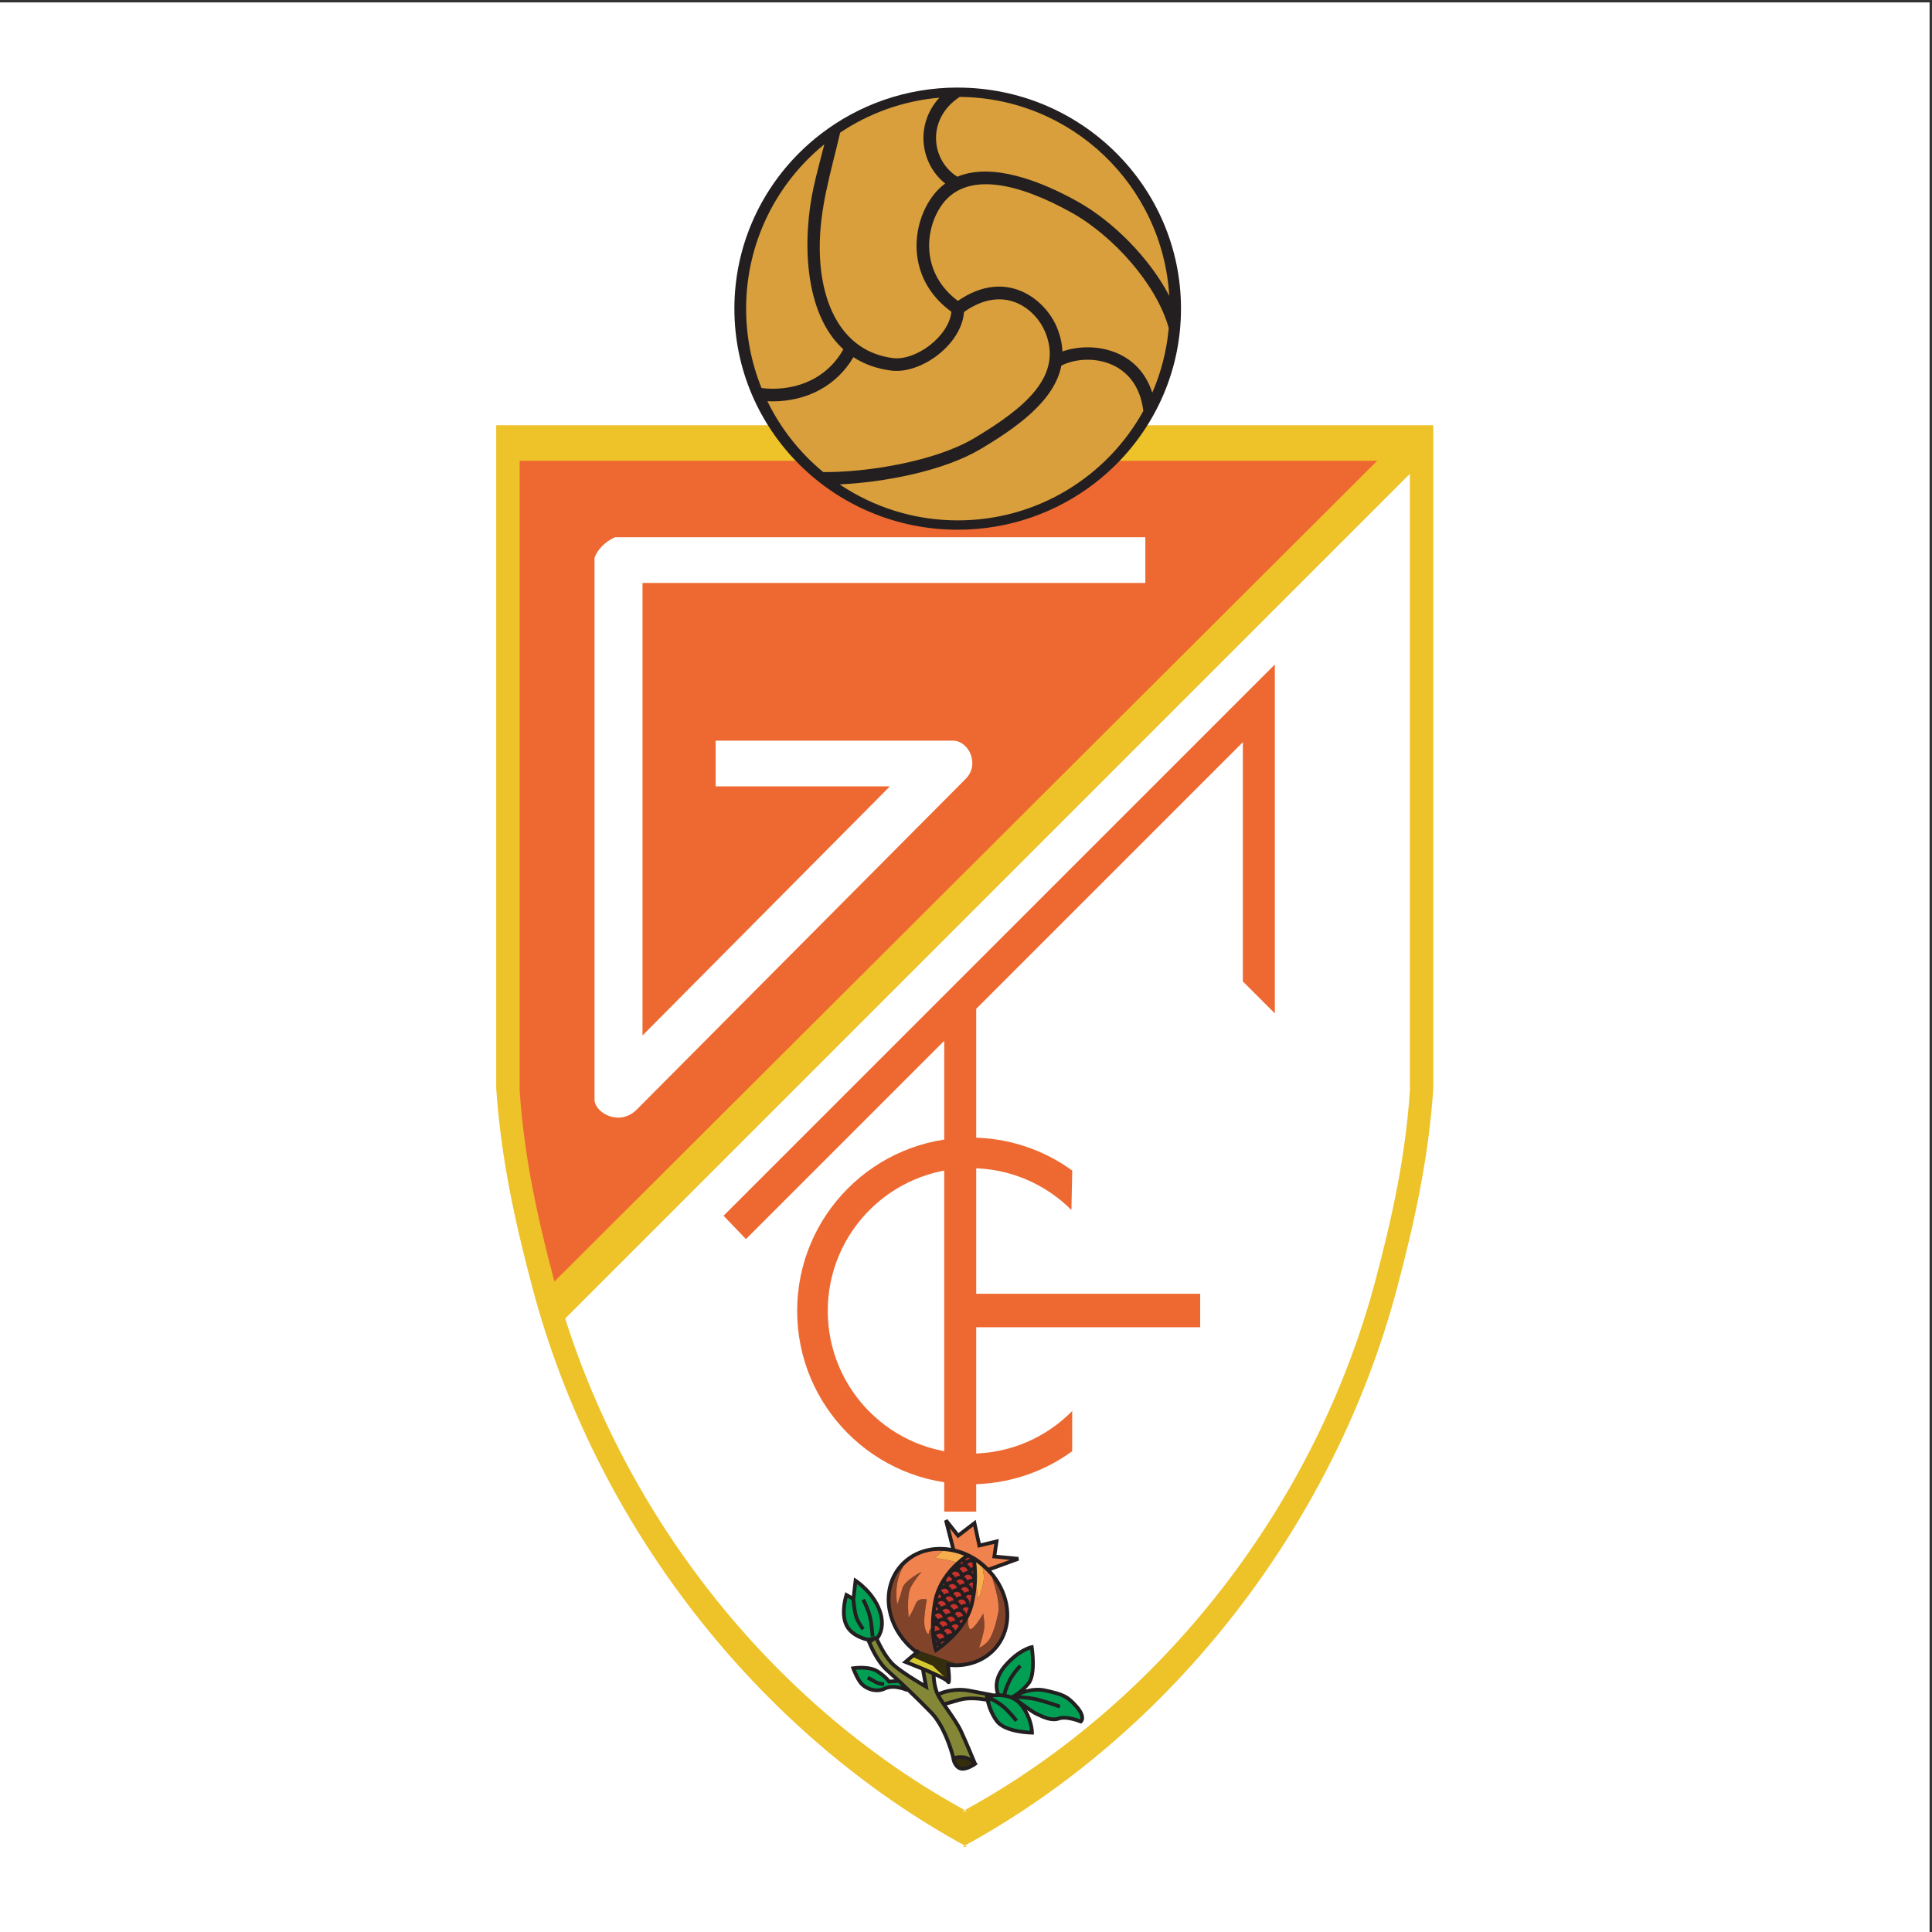 <?xml version="1.0" encoding="UTF-8"?>
<svg xmlns="http://www.w3.org/2000/svg" xmlns:xlink="http://www.w3.org/1999/xlink" width="193pt" height="193pt" viewBox="0 0 193 193" version="1.1">
<rect x="0" y="0" width="193" height="193" fill="#333333" stroke="none"/>
<g id="surface1">
<path style=" stroke:none;fill-rule:evenodd;fill:rgb(100%,100%,100%);fill-opacity:1;" d="M 0 0.242 L 192.758 0.242 L 192.758 193 L 0 193 L 0 0.242 "/>
<path style=" stroke:none;fill-rule:evenodd;fill:rgb(93.3%,76.099%,16.1%);fill-opacity:1;" d="M 96.148 184.496 C 117.156 173.078 133.277 152.242 139.531 128.785 C 141.355 121.934 142.727 115.543 143.184 108.695 L 143.184 42.48 L 49.57 42.48 L 49.57 108.695 C 50.027 115.543 51.398 121.934 53.227 128.785 C 59.48 152.242 75.602 173.078 96.605 184.496 L 96.148 184.496 "/>
<path style=" stroke:none;fill-rule:evenodd;fill:rgb(100%,100%,100%);fill-opacity:1;" d="M 56.461 131.715 C 63.043 152.477 77.75 170.703 96.594 180.945 L 96.16 180.945 C 116.117 170.102 131.43 150.305 137.371 128.02 C 139.109 121.516 140.41 115.441 140.844 108.934 L 140.844 47.332 L 56.461 131.715 "/>
<path style=" stroke:none;fill-rule:evenodd;fill:rgb(93.3%,41.199%,19.199%);fill-opacity:1;" d="M 137.578 46.031 L 51.91 46.031 L 51.91 108.934 C 52.348 115.441 53.648 121.516 55.383 128.02 L 137.578 46.031 "/>
<path style=" stroke:none;fill-rule:evenodd;fill:rgb(100%,100%,100%);fill-opacity:1;" d="M 63.602 110.848 C 61.926 112.523 59.504 111.242 59.391 109.91 L 59.391 55.723 C 59.633 54.992 60.398 54.113 61.445 53.668 L 114.414 53.668 L 114.414 58.234 L 64.184 58.234 L 64.184 103.441 L 88.898 78.555 L 71.492 78.555 L 71.492 73.988 L 95.234 73.988 C 96.781 74.035 97.914 76.359 96.465 77.809 L 63.602 110.848 "/>
<path style=" stroke:none;fill-rule:evenodd;fill:rgb(93.3%,41.199%,19.199%);fill-opacity:1;" d="M 94.324 151.008 L 97.52 151.008 L 97.52 132.59 L 119.895 132.59 L 119.895 129.242 L 97.52 129.242 L 97.52 100.777 L 124.156 74.141 L 124.156 98.039 L 127.352 101.234 L 127.352 66.379 L 72.281 121.449 L 74.516 123.781 L 94.324 103.977 L 94.324 151.008 "/>
<path style=" stroke:none;fill-rule:evenodd;fill:rgb(93.3%,41.199%,19.199%);fill-opacity:1;" d="M 107.109 140.957 C 104.523 143.582 100.926 145.211 96.949 145.211 C 89.074 145.211 82.691 138.828 82.691 130.953 C 82.691 123.082 89.074 116.695 96.949 116.695 C 100.887 116.695 104.449 118.293 107.031 120.871 L 107.113 116.934 C 104.258 114.863 100.746 113.641 96.949 113.641 C 87.387 113.641 79.633 121.391 79.633 130.953 C 79.633 140.516 87.387 148.27 96.949 148.27 C 100.746 148.27 104.258 147.047 107.109 144.973 L 107.109 140.957 "/>
<path style=" stroke:none;fill-rule:nonzero;fill:rgb(13.699%,12.199%,12.5%);fill-opacity:1;" d="M 117.977 30.836 C 117.977 36.934 115.477 42.453 111.441 46.449 C 110.785 47.102 110.086 47.711 109.352 48.277 C 105.574 51.188 100.824 52.918 95.672 52.918 L 95.668 52.918 C 89.512 52.918 83.934 50.445 79.898 46.449 C 75.863 42.453 73.363 36.934 73.363 30.836 L 73.363 30.832 C 73.363 24.734 75.863 19.211 79.898 15.215 C 80.555 14.566 81.254 13.953 81.988 13.391 C 85.766 10.48 90.516 8.746 95.672 8.746 L 95.672 8.75 C 101.828 8.75 107.406 11.223 111.441 15.219 C 115.477 19.211 117.977 24.734 117.977 30.832 L 117.977 30.836 "/>
<path style=" stroke:none;fill-rule:evenodd;fill:rgb(85.1%,62.399%,23.499%);fill-opacity:1;" d="M 84.25 34.898 C 80.195 31.207 80.184 23.699 81.273 18.715 C 81.574 17.328 81.957 15.969 82.348 14.414 C 77.582 18.293 74.535 24.207 74.535 30.832 C 74.535 33.637 75.082 36.312 76.074 38.762 C 76.434 38.809 76.801 38.836 77.172 38.836 C 80.305 38.836 82.859 37.387 84.25 34.898 Z M 82.242 47.16 C 86.656 47.195 93.438 46.086 97.324 43.77 C 102.352 40.77 106.254 37.57 104.398 33.137 C 103.461 30.895 100.348 28.305 96.305 31.164 C 96.047 34.473 91.961 37.395 89.027 37.02 C 87.539 36.828 86.293 36.359 85.254 35.68 C 83.605 38.496 80.656 40.094 77.172 40.094 C 77 40.094 76.828 40.09 76.66 40.082 C 77.996 42.828 79.91 45.238 82.242 47.16 Z M 95.633 17.652 C 99.133 16.199 103.98 18.086 107.676 20.148 C 111.164 22.098 114.809 25.734 116.805 29.555 C 116.145 18.523 107.039 9.773 95.871 9.68 C 92.531 11.871 92.988 16.004 95.633 17.652 Z M 95.043 31.148 C 90.711 27.988 90.977 23.016 92.84 20.066 C 93.297 19.34 93.828 18.77 94.422 18.336 C 91.902 16.324 91.398 12.426 93.84 9.758 C 90.195 10.074 86.812 11.316 83.93 13.246 C 83.008 17.219 81.832 20.848 81.891 24.996 C 81.969 30.59 84.281 35.141 89.188 35.77 C 91.477 36.062 94.777 33.629 95.043 31.148 Z M 116.754 32.777 C 115.547 28.402 111.207 23.562 107.062 21.25 C 101.953 18.395 96.363 16.844 93.906 20.738 C 92.328 23.238 92.109 27.367 95.688 30.059 C 100.551 26.699 104.438 29.965 105.559 32.652 C 105.922 33.512 106.102 34.332 106.133 35.109 C 109.004 34.098 113.672 34.75 115.109 39.23 C 115.98 37.223 116.547 35.051 116.754 32.777 Z M 106.027 36.52 C 105.336 40.062 101.543 42.719 97.969 44.852 C 94.289 47.047 88.352 48.18 83.883 48.391 C 87.254 50.66 91.316 51.984 95.688 51.984 C 103.664 51.984 110.613 47.57 114.215 41.051 C 113.582 35.832 108.621 35.219 106.027 36.52 "/>
<path style=" stroke:none;fill-rule:evenodd;fill:rgb(13.699%,12.199%,12.5%);fill-opacity:1;" d="M 85.211 166.465 C 85.277 166.457 86.855 166.219 87.77 166.816 C 88.434 167.25 88.766 167.621 88.895 167.789 L 89.348 167.766 C 89.027 167.469 88.738 167.207 88.488 166.984 C 87.449 166.062 86.754 164.371 86.594 163.965 C 86.207 163.875 84.879 163.504 84.367 162.379 C 83.789 161.102 84.355 159.348 84.379 159.273 L 84.453 159.055 L 84.648 159.172 L 85.102 159.434 L 85.281 157.883 L 85.316 157.586 L 85.57 157.75 C 85.641 157.797 87.355 158.93 88.039 160.805 C 88.633 162.434 88.023 163.438 87.797 163.742 C 87.969 164.117 88.641 165.527 89.441 166.23 C 90.16 166.859 91.594 167.738 92.254 168.133 L 92.02 166.848 C 91.492 166.629 90.938 166.406 90.391 166.195 L 90.098 166.086 L 90.336 165.883 L 91.297 165.066 C 88.781 163.109 87.863 159.801 89.18 157.285 C 89.828 156.047 90.945 155.145 92.332 154.75 C 93.184 154.504 94.098 154.473 95.004 154.629 L 94.316 151.922 L 94.641 151.762 L 95.742 153.148 L 97.234 152.008 L 97.469 151.828 L 97.527 152.113 L 97.973 154.168 L 99.512 153.801 L 99.777 153.742 L 99.734 154.012 L 99.543 155.324 L 101.742 155.531 L 101.789 155.891 L 99.027 156.895 C 100.797 158.855 101.371 161.617 100.227 163.805 C 99.246 165.688 97.176 166.727 94.91 166.523 C 95.086 168.105 94.953 168.176 94.824 168.223 C 94.77 168.242 94.641 168.262 94.535 168.086 C 94.465 167.98 94.047 167.758 93.461 167.48 C 93.48 167.832 93.551 168.484 93.777 169.031 C 94.207 168.848 95.398 168.43 96.875 168.711 L 99.242 169.168 L 99.238 169.176 C 99.32 169.168 99.395 169.164 99.484 169.16 C 99.336 168.727 99.125 167.602 100.293 166.258 C 101.715 164.625 102.98 164.371 103.031 164.363 L 103.223 164.328 L 103.254 164.516 C 103.27 164.629 103.688 167.301 102.883 168.289 C 102.73 168.477 102.578 168.637 102.426 168.785 C 103.016 168.625 103.727 168.527 104.465 168.695 C 106.164 169.078 106.699 169.234 107.68 170.359 C 108.121 170.867 108.324 171.312 108.293 171.68 C 108.266 171.965 108.105 172.102 108.086 172.117 L 108 172.184 L 107.898 172.145 C 107.523 171.988 106.414 171.637 105.836 171.848 C 105.059 172.133 104.172 171.707 103.582 171.426 L 103.426 171.352 C 103.246 171.27 102.93 171.062 102.59 170.824 C 103.258 171.969 103.281 173.031 103.281 173.086 L 103.281 173.273 L 103.094 173.273 C 102.98 173.27 100.344 173.234 99.449 172.059 C 98.891 171.32 98.621 170.492 98.496 169.977 C 97.902 169.875 96.773 169.738 95.902 169.984 C 95.141 170.195 94.766 170.305 94.582 170.359 C 94.652 170.461 94.723 170.562 94.793 170.664 C 95.297 171.391 95.867 172.211 96.164 172.852 C 96.633 173.859 97.41 175.73 97.562 176.098 L 97.672 176.234 L 97.516 176.348 C 97.414 176.426 96.504 177.062 95.859 176.832 C 95.191 176.594 95.055 175.738 95.051 175.703 L 95.031 175.578 L 95.035 175.578 C 94.824 174.781 94.125 172.473 92.871 171.188 C 92.098 170.395 91.324 169.633 90.609 168.949 L 90.578 169.012 C 90.566 169.004 89.324 168.441 88.477 168.844 C 87.418 169.355 86.285 168.785 85.852 168.242 C 85.43 167.715 85.078 166.754 85.062 166.711 L 84.988 166.5 L 85.211 166.465 "/>
<path style=" stroke:none;fill-rule:evenodd;fill:rgb(0%,62.399%,32.899%);fill-opacity:1;" d="M 86.141 168.012 C 86.516 168.48 87.477 168.914 88.316 168.512 C 88.895 168.23 89.586 168.32 90.082 168.453 C 89.961 168.336 89.84 168.223 89.723 168.113 L 88.816 168.168 L 88.703 168.176 L 88.645 168.078 C 88.645 168.078 88.375 167.652 87.566 167.129 C 86.957 166.73 85.953 166.766 85.5 166.805 C 85.625 167.113 85.875 167.676 86.141 168.012 "/>
<path style=" stroke:none;fill-rule:evenodd;fill:rgb(0%,62.399%,32.899%);fill-opacity:1;" d="M 102.594 168.059 C 103.129 167.402 103.023 165.629 102.914 164.785 C 102.527 164.914 101.598 165.328 100.574 166.504 C 99.355 167.902 99.805 169 99.879 169.156 C 99.969 169.156 100.062 169.172 100.156 169.18 C 100.254 168.848 100.492 168.062 100.871 167.465 C 101.352 166.703 101.785 166.293 101.805 166.273 L 102.059 166.547 C 102.055 166.551 101.637 166.945 101.188 167.66 C 100.855 168.184 100.629 168.895 100.527 169.234 C 100.703 169.27 100.875 169.312 101.047 169.379 L 101.039 169.367 C 101.051 169.359 101.121 169.316 101.219 169.266 C 101.488 169.098 102.062 168.711 102.594 168.059 "/>
<path style=" stroke:none;fill-rule:evenodd;fill:rgb(0%,62.399%,32.899%);fill-opacity:1;" d="M 103.582 171.016 L 103.742 171.094 C 104.273 171.348 105.078 171.73 105.707 171.5 C 106.402 171.246 107.508 171.602 107.895 171.746 C 107.965 171.578 107.93 171.215 107.398 170.605 C 106.492 169.566 106.023 169.426 104.383 169.055 C 103.438 168.844 102.508 169.105 101.91 169.352 C 102.445 169.391 103.25 169.469 103.887 169.652 C 104.895 169.938 105.938 170.305 105.949 170.305 L 105.824 170.656 C 105.816 170.652 104.781 170.293 103.785 170.008 C 103.105 169.816 102.195 169.738 101.695 169.711 C 102.266 170.141 103.234 170.852 103.582 171.016 "/>
<path style=" stroke:none;fill-rule:evenodd;fill:rgb(0%,62.399%,32.899%);fill-opacity:1;" d="M 99.75 171.836 C 100.406 172.703 102.289 172.863 102.895 172.895 C 102.852 172.461 102.656 171.34 101.801 170.34 C 101.059 169.477 99.824 169.48 99.137 169.562 C 99.438 169.715 100.148 170.105 100.684 170.648 C 101.34 171.316 101.672 171.773 101.688 171.789 L 101.387 172.008 C 101.383 172.004 101.055 171.555 100.414 170.91 C 99.918 170.402 99.227 170.023 98.957 169.887 L 98.91 170.059 C 98.91 170.059 98.906 170.059 98.906 170.059 C 99.039 170.539 99.289 171.227 99.75 171.836 "/>
<path style=" stroke:none;fill-rule:evenodd;fill:rgb(94.099%,50.999%,30.199%);fill-opacity:1;" d="M 100.887 155.824 L 99.312 155.672 L 99.117 155.656 L 99.148 155.461 L 99.328 154.227 L 97.875 154.57 L 97.688 154.617 L 97.648 154.43 L 97.227 152.48 L 95.828 153.555 L 95.68 153.664 L 95.566 153.523 L 94.891 152.672 L 95.41 154.711 C 96.078 154.867 96.734 155.129 97.352 155.496 C 97.879 155.809 98.332 156.191 98.746 156.602 L 100.887 155.824 "/>
<path style=" stroke:none;fill-rule:evenodd;fill:rgb(78.4%,19.6%,17.299%);fill-opacity:1;" d="M 96.324 156.551 C 96.207 156.523 96.086 156.539 95.98 156.602 C 95.922 156.637 95.898 156.703 95.863 156.762 C 95.977 156.828 96.078 156.914 96.145 157.031 C 96.164 157.059 96.168 157.094 96.18 157.125 C 96.316 157.016 96.484 156.957 96.66 156.953 C 96.656 156.887 96.641 156.816 96.602 156.758 C 96.543 156.652 96.441 156.578 96.324 156.551 "/>
<path style=" stroke:none;fill-rule:evenodd;fill:rgb(78.4%,19.6%,17.299%);fill-opacity:1;" d="M 96.141 156.012 C 96.047 156.086 95.949 156.172 95.852 156.262 C 95.953 156.211 96.066 156.184 96.188 156.18 C 96.184 156.121 96.168 156.066 96.141 156.012 "/>
<path style=" stroke:none;fill-rule:evenodd;fill:rgb(78.4%,19.6%,17.299%);fill-opacity:1;" d="M 94.461 158.715 C 94.344 158.688 94.223 158.703 94.117 158.77 C 94.055 158.801 94.035 158.871 93.996 158.926 C 94.109 158.992 94.211 159.078 94.281 159.195 C 94.301 159.223 94.301 159.258 94.316 159.289 C 94.453 159.18 94.617 159.125 94.797 159.121 C 94.793 159.051 94.773 158.984 94.738 158.922 C 94.676 158.82 94.578 158.746 94.461 158.715 "/>
<path style=" stroke:none;fill-rule:evenodd;fill:rgb(78.4%,19.6%,17.299%);fill-opacity:1;" d="M 94.281 158.191 C 94.254 158.242 94.227 158.297 94.199 158.352 C 94.238 158.344 94.281 158.348 94.32 158.348 C 94.316 158.289 94.309 158.238 94.281 158.191 "/>
<path style=" stroke:none;fill-rule:evenodd;fill:rgb(78.4%,19.6%,17.299%);fill-opacity:1;" d="M 94.145 159.953 C 94.031 159.926 93.906 159.941 93.805 160.004 C 93.742 160.039 93.723 160.109 93.688 160.164 C 93.797 160.23 93.898 160.316 93.969 160.434 C 93.984 160.461 93.988 160.496 94.004 160.527 C 94.141 160.422 94.305 160.359 94.48 160.355 C 94.477 160.289 94.461 160.223 94.426 160.16 C 94.363 160.055 94.266 159.984 94.145 159.953 "/>
<path style=" stroke:none;fill-rule:evenodd;fill:rgb(78.4%,19.6%,17.299%);fill-opacity:1;" d="M 93.961 159.387 C 93.926 159.328 93.859 159.305 93.801 159.27 C 93.762 159.398 93.719 159.527 93.684 159.66 C 93.789 159.609 93.902 159.586 94.02 159.586 C 94.016 159.516 93.996 159.445 93.961 159.387 "/>
<path style=" stroke:none;fill-rule:evenodd;fill:rgb(78.4%,19.6%,17.299%);fill-opacity:1;" d="M 93.836 161.191 C 93.688 161.152 93.539 161.207 93.426 161.309 C 93.422 161.352 93.422 161.391 93.418 161.43 C 93.539 161.52 93.637 161.625 93.699 161.758 C 93.836 161.656 93.996 161.598 94.168 161.594 C 94.164 161.527 94.148 161.457 94.109 161.395 C 94.051 161.293 93.953 161.219 93.836 161.191 "/>
<path style=" stroke:none;fill-rule:evenodd;fill:rgb(78.4%,19.6%,17.299%);fill-opacity:1;" d="M 93.648 160.625 C 93.621 160.578 93.562 160.562 93.523 160.531 C 93.508 160.641 93.492 160.746 93.48 160.852 C 93.551 160.828 93.629 160.844 93.707 160.84 C 93.703 160.766 93.691 160.691 93.648 160.625 "/>
<path style=" stroke:none;fill-rule:evenodd;fill:rgb(78.4%,19.6%,17.299%);fill-opacity:1;" d="M 93.984 163.203 C 93.867 163.172 93.746 163.191 93.645 163.254 C 93.582 163.289 93.559 163.355 93.523 163.41 C 93.637 163.48 93.738 163.566 93.805 163.684 C 93.824 163.711 93.828 163.742 93.84 163.777 C 93.98 163.668 94.141 163.609 94.32 163.605 C 94.316 163.535 94.301 163.469 94.266 163.406 C 94.203 163.305 94.102 163.23 93.984 163.203 "/>
<path style=" stroke:none;fill-rule:evenodd;fill:rgb(78.4%,19.6%,17.299%);fill-opacity:1;" d="M 93.801 162.633 C 93.738 162.531 93.641 162.457 93.523 162.426 C 93.473 162.414 93.426 162.43 93.379 162.434 C 93.379 162.633 93.379 162.82 93.387 162.988 C 93.41 162.973 93.426 162.949 93.449 162.934 C 93.574 162.859 93.715 162.836 93.855 162.832 C 93.852 162.762 93.836 162.695 93.801 162.633 "/>
<path style=" stroke:none;fill-rule:evenodd;fill:rgb(78.4%,19.6%,17.299%);fill-opacity:1;" d="M 93.992 164.176 C 94.012 164.188 94.027 164.203 94.043 164.215 C 94.137 164.145 94.238 164.062 94.344 163.969 C 94.262 163.969 94.18 163.984 94.105 164.027 C 94.051 164.059 94.031 164.125 93.992 164.176 "/>
<path style=" stroke:none;fill-rule:evenodd;fill:rgb(78.4%,19.6%,17.299%);fill-opacity:1;" d="M 94.297 161.965 C 94.18 161.934 94.059 161.953 93.953 162.016 C 93.895 162.051 93.875 162.117 93.836 162.176 C 93.949 162.242 94.051 162.328 94.117 162.441 C 94.137 162.473 94.141 162.508 94.152 162.539 C 94.289 162.43 94.457 162.371 94.637 162.367 C 94.629 162.297 94.613 162.234 94.574 162.172 C 94.516 162.066 94.414 161.992 94.297 161.965 "/>
<path style=" stroke:none;fill-rule:evenodd;fill:rgb(78.4%,19.6%,17.299%);fill-opacity:1;" d="M 94.617 163.312 C 94.754 163.203 94.918 163.145 95.098 163.141 C 95.094 163.074 95.078 163.004 95.039 162.945 C 94.977 162.84 94.879 162.77 94.762 162.738 C 94.645 162.707 94.523 162.727 94.418 162.789 C 94.359 162.824 94.34 162.891 94.301 162.949 C 94.414 163.016 94.516 163.102 94.582 163.215 C 94.602 163.246 94.602 163.281 94.617 163.312 "/>
<path style=" stroke:none;fill-rule:evenodd;fill:rgb(78.4%,19.6%,17.299%);fill-opacity:1;" d="M 94.609 160.727 C 94.492 160.699 94.371 160.715 94.266 160.777 C 94.207 160.812 94.184 160.879 94.148 160.938 C 94.262 161.004 94.363 161.09 94.43 161.207 C 94.449 161.234 94.453 161.27 94.465 161.301 C 94.605 161.191 94.77 161.137 94.949 161.133 C 94.941 161.062 94.926 160.992 94.887 160.934 C 94.828 160.828 94.727 160.758 94.609 160.727 "/>
<path style=" stroke:none;fill-rule:evenodd;fill:rgb(78.4%,19.6%,17.299%);fill-opacity:1;" d="M 95.414 162.906 C 95.543 162.766 95.664 162.613 95.785 162.453 C 95.727 162.367 95.645 162.301 95.539 162.273 C 95.422 162.246 95.297 162.262 95.195 162.324 C 95.137 162.359 95.113 162.426 95.078 162.484 C 95.191 162.551 95.289 162.637 95.359 162.754 C 95.387 162.801 95.398 162.855 95.414 162.906 "/>
<path style=" stroke:none;fill-rule:evenodd;fill:rgb(78.4%,19.6%,17.299%);fill-opacity:1;" d="M 95.707 161.609 C 95.844 161.504 96.008 161.445 96.188 161.438 C 96.18 161.371 96.164 161.301 96.129 161.242 C 96.066 161.137 95.969 161.066 95.852 161.035 C 95.734 161.008 95.613 161.023 95.508 161.086 C 95.449 161.121 95.426 161.188 95.387 161.246 C 95.504 161.316 95.602 161.398 95.672 161.516 C 95.688 161.543 95.691 161.578 95.707 161.609 "/>
<path style=" stroke:none;fill-rule:evenodd;fill:rgb(78.4%,19.6%,17.299%);fill-opacity:1;" d="M 95.848 162.023 C 95.906 162.059 95.961 162.094 96.008 162.145 C 96.082 162.035 96.156 161.922 96.223 161.805 C 96.137 161.801 96.047 161.812 95.973 161.859 C 95.91 161.898 95.887 161.965 95.848 162.023 "/>
<path style=" stroke:none;fill-rule:evenodd;fill:rgb(78.4%,19.6%,17.299%);fill-opacity:1;" d="M 95.242 160.836 C 95.379 160.73 95.543 160.672 95.723 160.668 C 95.719 160.598 95.703 160.531 95.664 160.469 C 95.605 160.363 95.504 160.293 95.387 160.262 C 95.27 160.23 95.148 160.25 95.043 160.312 C 94.984 160.348 94.965 160.418 94.926 160.473 C 95.039 160.539 95.141 160.625 95.211 160.742 C 95.227 160.773 95.227 160.805 95.242 160.836 "/>
<path style=" stroke:none;fill-rule:evenodd;fill:rgb(78.4%,19.6%,17.299%);fill-opacity:1;" d="M 94.93 162.074 C 95.066 161.965 95.23 161.906 95.41 161.902 C 95.406 161.836 95.391 161.77 95.352 161.707 C 95.289 161.602 95.191 161.531 95.074 161.5 C 94.957 161.469 94.832 161.488 94.73 161.551 C 94.672 161.586 94.648 161.652 94.613 161.711 C 94.723 161.777 94.828 161.863 94.898 161.98 C 94.914 162.008 94.914 162.043 94.93 162.074 "/>
<path style=" stroke:none;fill-rule:evenodd;fill:rgb(78.4%,19.6%,17.299%);fill-opacity:1;" d="M 94.926 159.488 C 94.805 159.461 94.684 159.48 94.578 159.543 C 94.52 159.574 94.5 159.645 94.461 159.699 C 94.574 159.77 94.676 159.852 94.746 159.969 C 94.762 160 94.766 160.031 94.777 160.062 C 94.918 159.957 95.078 159.898 95.262 159.895 C 95.254 159.824 95.238 159.758 95.203 159.695 C 95.141 159.594 95.039 159.52 94.926 159.488 "/>
<path style=" stroke:none;fill-rule:evenodd;fill:rgb(78.4%,19.6%,17.299%);fill-opacity:1;" d="M 94.621 158.055 C 94.762 157.945 94.926 157.887 95.109 157.883 C 95.102 157.812 95.09 157.746 95.051 157.684 C 94.988 157.582 94.891 157.512 94.773 157.48 C 94.766 157.477 94.758 157.477 94.75 157.477 C 94.66 157.598 94.574 157.727 94.484 157.859 C 94.539 157.918 94.59 157.98 94.621 158.055 "/>
<path style=" stroke:none;fill-rule:evenodd;fill:rgb(78.4%,19.6%,17.299%);fill-opacity:1;" d="M 95.234 158.25 C 95.121 158.223 94.996 158.242 94.895 158.301 C 94.836 158.336 94.812 158.406 94.777 158.461 C 94.887 158.531 94.988 158.613 95.059 158.73 C 95.074 158.762 95.078 158.793 95.09 158.828 C 95.23 158.719 95.395 158.66 95.57 158.656 C 95.566 158.586 95.551 158.52 95.516 158.457 C 95.453 158.355 95.352 158.281 95.234 158.25 "/>
<path style=" stroke:none;fill-rule:evenodd;fill:rgb(78.4%,19.6%,17.299%);fill-opacity:1;" d="M 95.699 159.027 C 95.582 158.996 95.461 159.016 95.355 159.078 C 95.297 159.113 95.277 159.18 95.238 159.234 C 95.352 159.305 95.453 159.387 95.52 159.504 C 95.539 159.531 95.543 159.57 95.555 159.598 C 95.691 159.492 95.855 159.434 96.035 159.43 C 96.031 159.359 96.016 159.289 95.977 159.23 C 95.918 159.129 95.816 159.055 95.699 159.027 "/>
<path style=" stroke:none;fill-rule:evenodd;fill:rgb(78.4%,19.6%,17.299%);fill-opacity:1;" d="M 96.523 161.258 C 96.617 161.059 96.691 160.855 96.762 160.645 C 96.719 160.613 96.68 160.586 96.629 160.57 C 96.508 160.543 96.387 160.562 96.285 160.621 C 96.223 160.66 96.203 160.727 96.164 160.781 C 96.277 160.852 96.379 160.934 96.449 161.051 C 96.488 161.117 96.504 161.188 96.523 161.258 "/>
<path style=" stroke:none;fill-rule:evenodd;fill:rgb(78.4%,19.6%,17.299%);fill-opacity:1;" d="M 96.02 160.371 C 96.156 160.266 96.32 160.207 96.5 160.203 C 96.492 160.133 96.477 160.066 96.441 160.004 C 96.379 159.902 96.281 159.828 96.164 159.797 C 96.047 159.77 95.926 159.789 95.82 159.848 C 95.762 159.887 95.738 159.953 95.703 160.008 C 95.816 160.074 95.914 160.16 95.984 160.277 C 96.004 160.305 96.004 160.344 96.02 160.371 "/>
<path style=" stroke:none;fill-rule:evenodd;fill:rgb(78.4%,19.6%,17.299%);fill-opacity:1;" d="M 95.371 157.492 C 95.387 157.523 95.391 157.559 95.402 157.59 C 95.543 157.48 95.707 157.422 95.887 157.418 C 95.879 157.348 95.863 157.281 95.828 157.219 C 95.766 157.117 95.668 157.043 95.551 157.016 C 95.43 156.984 95.309 157.004 95.207 157.066 C 95.148 157.102 95.125 157.168 95.086 157.223 C 95.199 157.293 95.301 157.379 95.371 157.492 "/>
<path style=" stroke:none;fill-rule:evenodd;fill:rgb(78.4%,19.6%,17.299%);fill-opacity:1;" d="M 96.012 157.789 C 95.895 157.758 95.773 157.777 95.668 157.84 C 95.609 157.875 95.59 157.941 95.551 157.996 C 95.664 158.066 95.766 158.152 95.836 158.266 C 95.852 158.297 95.855 158.332 95.867 158.359 C 96.004 158.254 96.168 158.195 96.348 158.191 C 96.344 158.121 96.328 158.055 96.289 157.992 C 96.227 157.891 96.129 157.816 96.012 157.789 "/>
<path style=" stroke:none;fill-rule:evenodd;fill:rgb(78.4%,19.6%,17.299%);fill-opacity:1;" d="M 96.477 158.562 C 96.359 158.531 96.238 158.551 96.133 158.609 C 96.074 158.648 96.051 158.715 96.016 158.77 C 96.129 158.84 96.227 158.926 96.297 159.039 C 96.316 159.07 96.316 159.105 96.332 159.133 C 96.469 159.027 96.633 158.969 96.812 158.965 C 96.809 158.895 96.793 158.828 96.754 158.77 C 96.691 158.664 96.594 158.59 96.477 158.562 "/>
<path style=" stroke:none;fill-rule:evenodd;fill:rgb(78.4%,19.6%,17.299%);fill-opacity:1;" d="M 96.859 160.289 C 96.863 160.289 96.867 160.289 96.871 160.293 C 96.945 159.984 97.012 159.684 97.059 159.395 C 97.02 159.371 96.984 159.344 96.941 159.332 C 96.824 159.305 96.703 159.324 96.598 159.387 C 96.539 159.422 96.516 159.488 96.477 159.543 C 96.59 159.609 96.691 159.695 96.762 159.812 C 96.848 159.957 96.871 160.121 96.859 160.289 "/>
<path style=" stroke:none;fill-rule:evenodd;fill:rgb(78.4%,19.6%,17.299%);fill-opacity:1;" d="M 96.789 157.324 C 96.672 157.293 96.551 157.312 96.445 157.375 C 96.387 157.41 96.363 157.48 96.328 157.531 C 96.441 157.602 96.539 157.688 96.609 157.805 C 96.629 157.832 96.633 157.863 96.645 157.895 C 96.668 157.875 96.688 157.848 96.719 157.828 C 96.844 157.754 96.984 157.73 97.125 157.727 C 97.121 157.656 97.105 157.59 97.066 157.531 C 97.004 157.426 96.906 157.352 96.789 157.324 "/>
<path style=" stroke:none;fill-rule:evenodd;fill:rgb(78.4%,19.6%,17.299%);fill-opacity:1;" d="M 97.145 158.766 C 97.168 158.531 97.188 158.309 97.199 158.094 C 97.098 158.082 96.996 158.094 96.91 158.148 C 96.852 158.184 96.828 158.25 96.793 158.305 C 96.906 158.375 97.004 158.461 97.074 158.574 C 97.109 158.633 97.121 158.703 97.145 158.766 "/>
<path style=" stroke:none;fill-rule:evenodd;fill:rgb(78.4%,19.6%,17.299%);fill-opacity:1;" d="M 96.488 155.891 C 96.621 155.785 96.777 155.727 96.949 155.715 C 96.867 155.668 96.777 155.637 96.688 155.594 C 96.621 155.641 96.531 155.703 96.422 155.789 C 96.445 155.82 96.473 155.855 96.488 155.891 "/>
<path style=" stroke:none;fill-rule:evenodd;fill:rgb(78.4%,19.6%,17.299%);fill-opacity:1;" d="M 96.953 156.652 C 97.023 156.598 97.102 156.559 97.188 156.527 C 97.172 156.363 97.156 156.219 97.141 156.102 C 97.129 156.094 97.117 156.09 97.102 156.086 C 96.984 156.059 96.863 156.074 96.758 156.137 C 96.699 156.172 96.676 156.238 96.641 156.297 C 96.754 156.363 96.852 156.449 96.922 156.566 C 96.941 156.594 96.941 156.625 96.953 156.652 "/>
<path style=" stroke:none;fill-rule:evenodd;fill:rgb(78.4%,19.6%,17.299%);fill-opacity:1;" d="M 97.09 157.062 C 97.137 157.09 97.18 157.117 97.219 157.152 C 97.219 157.074 97.215 157.004 97.211 156.934 C 97.16 156.969 97.125 157.012 97.09 157.062 "/>
<path style=" stroke:none;fill-rule:evenodd;fill:rgb(78.4%,19.6%,17.299%);fill-opacity:1;" d="M 93.672 164.441 C 93.641 164.43 93.609 164.449 93.578 164.445 C 93.59 164.488 93.594 164.516 93.605 164.551 C 93.641 164.527 93.676 164.5 93.719 164.465 C 93.699 164.461 93.691 164.445 93.672 164.441 "/>
<path style=" stroke:none;fill-rule:evenodd;fill:rgb(78.4%,19.6%,17.299%);fill-opacity:1;" d="M 93.488 163.871 C 93.484 163.867 93.477 163.867 93.473 163.863 C 93.484 163.926 93.492 164 93.5 164.055 C 93.516 164.055 93.531 164.059 93.547 164.059 C 93.539 163.992 93.523 163.93 93.488 163.871 "/>
<path style=" stroke:none;fill-rule:evenodd;fill:rgb(51.399%,52.899%,21.199%);fill-opacity:1;" d="M 95.797 169.625 C 96.684 169.379 97.762 169.484 98.418 169.59 C 98.41 169.531 98.402 169.496 98.402 169.488 L 98.391 169.383 L 96.805 169.078 C 95.461 168.82 94.348 169.199 93.941 169.367 C 94.047 169.562 94.195 169.789 94.363 170.039 C 94.496 169.996 94.859 169.887 95.797 169.625 "/>
<path style=" stroke:none;fill-rule:evenodd;fill:rgb(20.399%,17.999%,4.7%);fill-opacity:1;" d="M 95.984 176.48 C 96.305 176.594 96.805 176.355 97.109 176.168 C 96.941 176.012 96.637 175.777 96.238 175.73 C 95.844 175.688 95.594 175.742 95.457 175.785 C 95.512 175.992 95.656 176.367 95.984 176.48 "/>
<path style=" stroke:none;fill-rule:evenodd;fill:rgb(51.399%,52.899%,21.199%);fill-opacity:1;" d="M 87.055 164.102 C 87.32 164.723 87.93 165.992 88.734 166.707 C 89.051 166.988 89.438 167.34 89.859 167.734 L 89.871 167.734 L 89.871 167.742 C 90.824 168.629 91.984 169.746 93.141 170.93 C 94.438 172.258 95.145 174.539 95.379 175.422 C 95.566 175.363 95.859 175.316 96.281 175.363 C 96.547 175.395 96.762 175.492 96.953 175.602 C 96.641 174.859 96.156 173.719 95.828 173.008 C 95.543 172.395 94.984 171.59 94.488 170.875 C 94.082 170.293 93.699 169.746 93.512 169.359 C 93.133 168.602 93.086 167.578 93.078 167.305 C 92.875 167.215 92.656 167.117 92.43 167.023 L 92.695 168.465 L 92.77 168.859 L 92.418 168.656 C 92.328 168.605 90.168 167.363 89.195 166.508 C 88.266 165.691 87.543 164.094 87.434 163.836 L 87.055 164.102 "/>
<path style=" stroke:none;fill-rule:evenodd;fill:rgb(0%,62.399%,32.899%);fill-opacity:1;" d="M 87.352 163.469 C 87.438 163.441 87.492 163.445 87.551 163.449 C 87.758 163.141 88.188 162.293 87.691 160.93 C 87.199 159.582 86.105 158.621 85.613 158.242 L 85.441 159.742 C 85.445 159.832 85.535 161.16 85.816 161.73 C 86.109 162.32 86.375 162.621 86.379 162.625 L 86.102 162.875 C 86.09 162.859 85.801 162.535 85.484 161.895 C 85.203 161.332 85.102 160.188 85.074 159.848 L 84.672 159.613 C 84.543 160.102 84.297 161.32 84.703 162.223 C 85.211 163.34 86.75 163.617 86.766 163.621 L 87.352 163.469 "/>
<path style=" stroke:none;fill-rule:evenodd;fill:rgb(13.699%,12.199%,12.5%);fill-opacity:1;" d="M 86.398 159.703 C 86.41 159.723 86.668 160.207 86.957 161.008 C 87.254 161.82 87.348 163.402 87.352 163.469 L 86.98 163.492 C 86.98 163.477 86.887 161.898 86.609 161.133 C 86.328 160.359 86.074 159.883 86.07 159.879 L 86.398 159.703 "/>
<path style=" stroke:none;fill-rule:evenodd;fill:rgb(13.699%,12.199%,12.5%);fill-opacity:1;" d="M 87.508 167.844 C 87.742 167.992 88.18 168.047 88.332 168.055 L 88.309 168.426 C 88.285 168.422 87.668 168.387 87.305 168.152 C 86.996 167.953 86.609 167.773 86.605 167.77 L 86.766 167.434 C 86.781 167.441 87.176 167.625 87.508 167.844 "/>
<path style=" stroke:none;fill-rule:evenodd;fill:rgb(83.099%,78.799%,17.999%);fill-opacity:1;" d="M 90.816 165.965 L 91.289 165.559 L 93.176 166.391 C 93.176 166.391 93.832 167.012 94.379 167.539 C 93.516 167.035 91.723 166.316 90.816 165.965 "/>
<path style=" stroke:none;fill-rule:evenodd;fill:rgb(20.399%,17.999%,4.7%);fill-opacity:1;" d="M 91.289 165.559 L 91.922 165.02 L 91.824 164.906 L 95.426 166.168 C 95.242 166.168 95.055 166.168 94.867 166.148 C 94.867 166.137 94.863 166.121 94.863 166.109 L 94.492 166.156 C 94.562 166.707 94.617 167.332 94.625 167.688 C 94.559 167.641 94.469 167.59 94.379 167.539 C 93.832 167.012 93.176 166.391 93.176 166.391 L 91.289 165.559 "/>
<path style=" stroke:none;fill-rule:evenodd;fill:rgb(50.999%,26.299%,16.899%);fill-opacity:1;" d="M 91.68 164.738 L 91.582 164.82 C 89.16 162.98 88.266 159.836 89.508 157.457 C 89.707 157.074 89.973 156.738 90.266 156.434 C 89.176 158.242 89.633 160.281 89.633 160.281 C 89.633 160.281 89.93 159.516 90.129 158.703 C 90.328 157.887 92.074 157.008 92.074 157.008 C 92.074 157.008 91.43 157.734 90.984 158.555 C 90.539 159.375 90.77 161.594 90.77 161.594 C 90.77 161.594 91.148 161.043 91.445 160.277 C 91.746 159.512 92.586 159.781 92.586 159.781 C 92.586 159.781 92.328 161.109 92.328 162.016 C 92.324 162.918 92.781 163.492 92.797 163.078 C 92.801 162.945 92.887 162.785 93 162.625 C 93.023 164.062 93.305 164.863 93.324 164.914 L 93.402 165.129 L 93.594 165.008 C 93.691 164.945 95.645 163.688 96.699 161.727 C 96.695 162.105 96.727 163.062 97.172 162.633 C 97.723 162.105 98.215 161.188 98.215 161.188 C 98.215 161.188 98.41 162.184 98.305 162.797 C 98.199 163.41 97.812 164.621 97.812 164.621 C 97.812 164.621 98.441 164.309 98.773 163.859 C 99.105 163.41 99.473 162.371 99.73 161.047 C 99.883 160.254 99.469 158.703 99.109 157.578 C 100.496 159.383 100.891 161.738 99.898 163.637 C 99.055 165.246 97.344 166.184 95.426 166.168 L 91.824 164.906 L 91.68 164.738 "/>
<path style=" stroke:none;fill-rule:evenodd;fill:rgb(94.099%,50.999%,30.199%);fill-opacity:1;" d="M 98.773 163.859 C 98.441 164.309 97.812 164.621 97.812 164.621 C 97.812 164.621 98.199 163.41 98.305 162.797 C 98.41 162.184 98.215 161.188 98.215 161.188 C 98.215 161.188 97.723 162.105 97.172 162.633 C 96.727 163.062 96.695 162.105 96.699 161.727 C 96.918 161.32 97.102 160.887 97.223 160.426 C 97.402 159.715 97.504 159.047 97.555 158.453 C 97.641 159.129 97.711 159.805 97.711 159.805 C 97.711 159.805 98.43 158.148 98.258 157.223 C 98.215 157.004 98.188 156.793 98.168 156.598 C 98.52 156.902 98.836 157.227 99.109 157.578 C 99.469 158.703 99.883 160.254 99.73 161.047 C 99.473 162.371 99.105 163.41 98.773 163.859 "/>
<path style=" stroke:none;fill-rule:evenodd;fill:rgb(96.5%,67.799%,29.799%);fill-opacity:1;" d="M 97.711 159.805 C 97.711 159.805 97.641 159.129 97.555 158.453 C 97.645 157.395 97.578 156.551 97.516 156.07 C 97.75 156.227 97.961 156.414 98.168 156.598 C 98.188 156.793 98.215 157.004 98.258 157.223 C 98.43 158.148 97.711 159.805 97.711 159.805 "/>
<path style=" stroke:none;fill-rule:evenodd;fill:rgb(94.099%,50.999%,30.199%);fill-opacity:1;" d="M 93.219 160.027 C 93.152 160.418 93.102 160.785 93.066 161.133 C 93.066 161.137 93.066 161.137 93.066 161.137 C 93.008 161.691 92.992 162.184 93 162.625 C 92.887 162.785 92.801 162.945 92.797 163.078 C 92.781 163.492 92.324 162.918 92.328 162.016 C 92.328 161.109 92.586 159.781 92.586 159.781 C 92.586 159.781 91.746 159.512 91.445 160.277 C 91.148 161.043 90.77 161.594 90.77 161.594 C 90.77 161.594 90.539 159.375 90.984 158.555 C 91.43 157.734 92.074 157.008 92.074 157.008 C 92.074 157.008 90.328 157.887 90.129 158.703 C 89.93 159.516 89.633 160.281 89.633 160.281 C 89.633 160.281 89.176 158.242 90.266 156.434 C 90.844 155.816 91.574 155.348 92.434 155.105 C 92.996 154.945 93.59 154.895 94.191 154.93 L 93.387 155.625 C 93.387 155.625 94 155.73 94.887 155.898 C 95.074 155.938 95.285 155.996 95.504 156.066 C 94.637 156.867 93.543 158.199 93.219 160.027 "/>
<path style=" stroke:none;fill-rule:evenodd;fill:rgb(96.5%,67.799%,29.799%);fill-opacity:1;" d="M 93.387 155.625 L 94.191 154.93 C 94.898 154.969 95.613 155.121 96.301 155.41 C 96.098 155.559 95.816 155.781 95.504 156.066 C 95.285 155.996 95.074 155.938 94.887 155.898 C 94 155.73 93.387 155.625 93.387 155.625 "/>
</g>
</svg>
